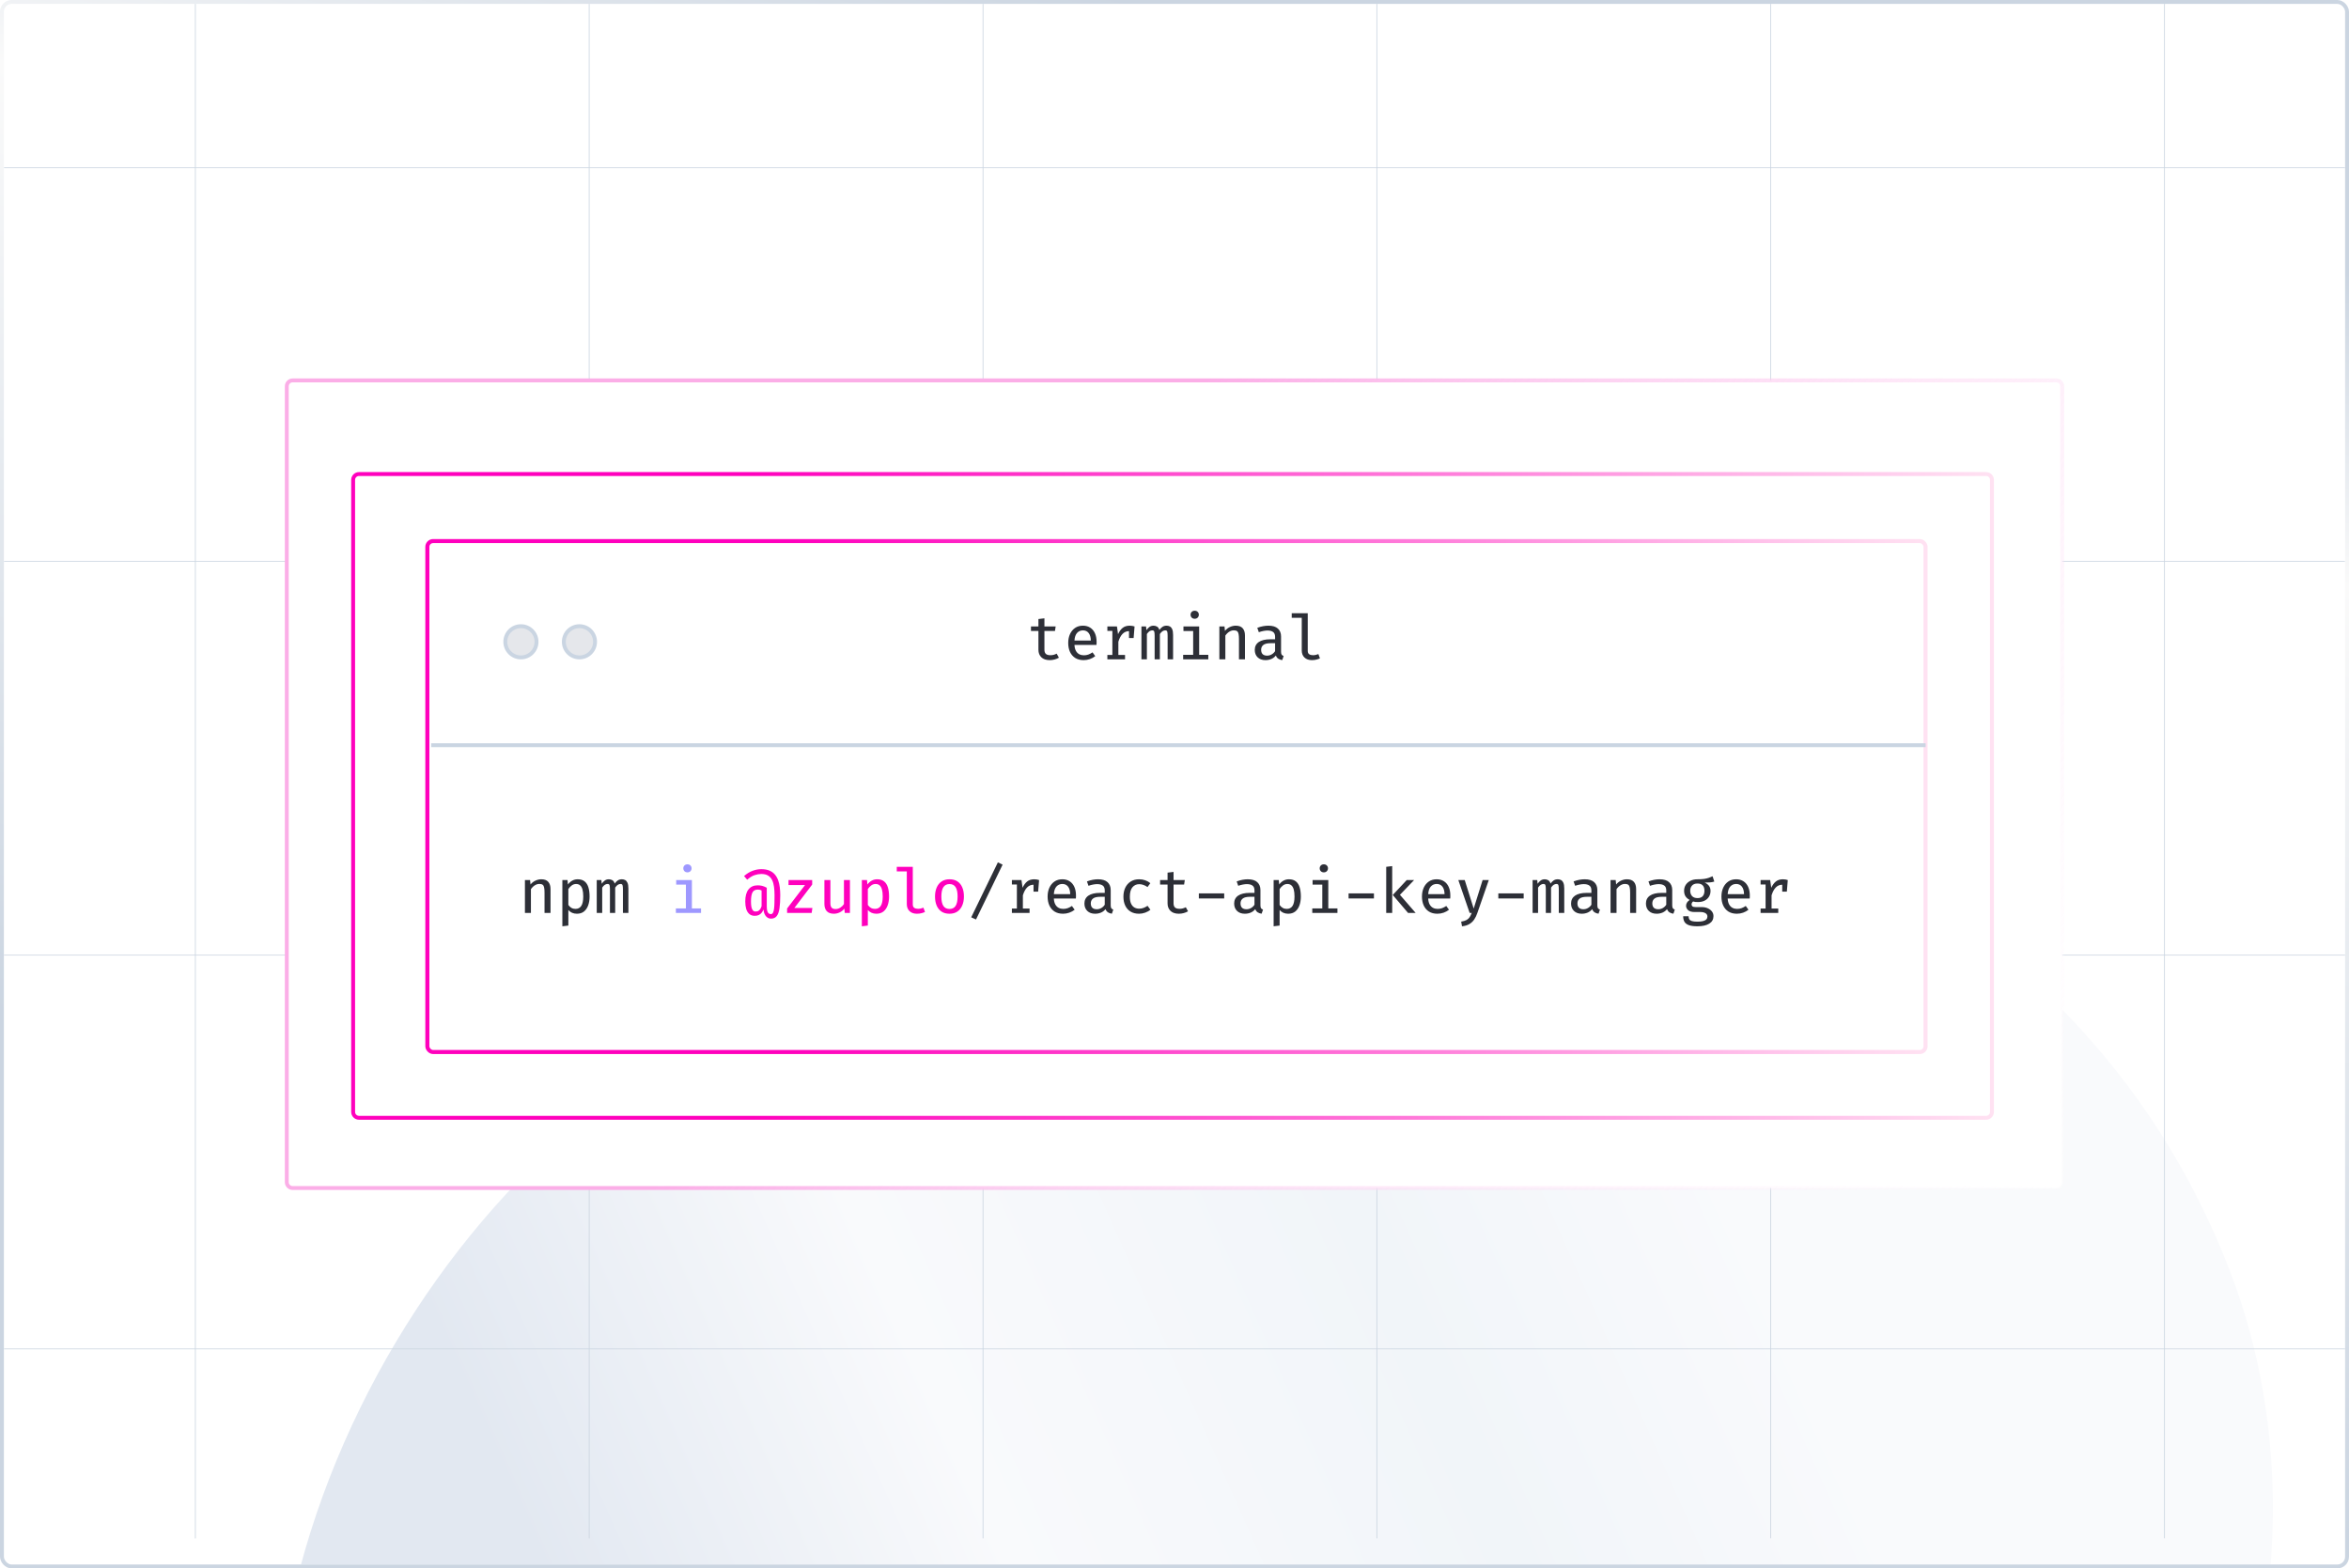<svg width="602" height="402" viewBox="0 0 602 402" fill="none" xmlns="http://www.w3.org/2000/svg">
<g clip-path="url(#clip0_3008_741)">
<rect x="1" y="1" width="600" height="400" rx="2" fill="white"/>
<g filter="url(#filter0_f_3008_741)">
<rect x="501.545" y="143" width="391.656" height="525.231" rx="195.828" transform="rotate(69.061 501.545 143)" fill="url(#paint0_linear_3008_741)"/>
</g>
<path d="M600.99 345.744H1.042" stroke="#CBD5E1" stroke-width="0.2"/>
<path d="M600.978 244.815H1.03" stroke="#CBD5E1" stroke-width="0.2"/>
<path d="M600.969 143.885H1.021" stroke="#CBD5E1" stroke-width="0.2"/>
<path d="M600.958 42.955H1.01" stroke="#CBD5E1" stroke-width="0.2"/>
<path d="M554.718 -5.564V394.264" stroke="#CBD5E1" stroke-width="0.2"/>
<path d="M453.788 -5.558V394.271" stroke="#CBD5E1" stroke-width="0.2"/>
<path d="M352.857 -5.55V394.279" stroke="#CBD5E1" stroke-width="0.2"/>
<path d="M251.928 -5.543V394.286" stroke="#CBD5E1" stroke-width="0.2"/>
<path d="M150.999 -5.536V394.292" stroke="#CBD5E1" stroke-width="0.2"/>
<path d="M50.069 -5.528V394.3" stroke="#CBD5E1" stroke-width="0.2"/>
<path d="M75 97.5L527 97.5C527.828 97.5 528.5 98.172 528.5 99V303C528.5 303.828 527.828 304.5 527 304.5H75C74.172 304.5 73.5 303.828 73.5 303L73.5 99C73.5 98.172 74.172 97.5 75 97.5Z" fill="white" stroke="url(#paint1_linear_3008_741)"/>
<g filter="url(#filter1_d_3008_741)">
<path d="M90 119C90 117.895 90.895 117 92 117L509 117C510.105 117 511 117.895 511 119V281C511 282.105 510.105 283 509 283H92C90.895 283 90 282.105 90 281L90 119Z" fill="white"/>
<path d="M92 117.5L509 117.5C509.828 117.5 510.5 118.172 510.5 119V281C510.5 281.828 509.828 282.5 509 282.5H92C91.172 282.5 90.5 281.828 90.5 281L90.5 119L90.508 118.847C90.585 118.09 91.223 117.5 92 117.5Z" stroke="url(#paint2_linear_3008_741)"/>
</g>
<g filter="url(#filter2_d_3008_741)">
<rect x="109" y="134" width="385" height="132" rx="2" fill="white"/>
<rect x="109.521" y="134.521" width="383.959" height="130.959" rx="1.479" stroke="url(#paint3_linear_3008_741)" stroke-width="1.041"/>
</g>
<path d="M110.5 191H493.5" stroke="#CAD5E2"/>
<path d="M271.376 168.568C271.077 168.76 270.717 168.912 270.296 169.024C269.875 169.141 269.453 169.2 269.032 169.2C268.093 169.2 267.373 168.955 266.872 168.464C266.376 167.973 266.128 167.336 266.128 166.552V161.72H264.216V160.568H266.128V158.664L267.664 158.48V160.568H270.544L270.368 161.72H267.664V166.536C267.664 167 267.781 167.349 268.016 167.584C268.256 167.819 268.653 167.936 269.208 167.936C269.523 167.936 269.811 167.899 270.072 167.824C270.333 167.749 270.576 167.653 270.8 167.536L271.376 168.568ZM275.362 165.304C275.394 165.923 275.519 166.429 275.738 166.824C275.956 167.213 276.242 167.501 276.594 167.688C276.946 167.869 277.335 167.96 277.762 167.96C278.183 167.96 278.57 167.896 278.922 167.768C279.274 167.64 279.631 167.453 279.994 167.208L280.69 168.176C280.295 168.491 279.839 168.741 279.322 168.928C278.804 169.109 278.268 169.2 277.714 169.2C276.871 169.2 276.154 169.016 275.562 168.648C274.975 168.275 274.527 167.757 274.218 167.096C273.914 166.435 273.762 165.667 273.762 164.792C273.762 163.944 273.914 163.187 274.218 162.52C274.527 161.853 274.962 161.328 275.522 160.944C276.082 160.56 276.748 160.368 277.522 160.368C278.247 160.368 278.871 160.536 279.394 160.872C279.922 161.208 280.327 161.688 280.61 162.312C280.892 162.931 281.034 163.672 281.034 164.536C281.034 164.68 281.031 164.819 281.026 164.952C281.02 165.085 281.012 165.203 281.002 165.304H275.362ZM277.538 161.568C276.94 161.568 276.442 161.781 276.042 162.208C275.647 162.635 275.42 163.293 275.362 164.184H279.554C279.538 163.331 279.351 162.683 278.994 162.24C278.642 161.792 278.156 161.568 277.538 161.568ZM283.796 169V167.864H285.076V161.704H283.796V160.568H286.252L286.532 162.544C286.852 161.845 287.244 161.309 287.708 160.936C288.177 160.557 288.785 160.368 289.532 160.368C289.777 160.368 289.993 160.387 290.18 160.424C290.372 160.461 290.566 160.509 290.764 160.568L290.308 161.912C290.132 161.859 289.972 161.821 289.828 161.8C289.684 161.779 289.518 161.768 289.332 161.768C288.697 161.768 288.153 161.997 287.7 162.456C287.246 162.915 286.884 163.589 286.612 164.48V167.864H288.324V169H283.796ZM289.34 163.528V161.592L289.516 160.568H290.764L290.524 163.528H289.34ZM298.981 160.368C299.275 160.368 299.547 160.432 299.797 160.56C300.048 160.688 300.251 160.923 300.405 161.264C300.56 161.6 300.637 162.088 300.637 162.728V169H299.237V162.952C299.237 162.461 299.205 162.109 299.141 161.896C299.083 161.677 298.912 161.568 298.629 161.568C298.395 161.568 298.163 161.64 297.933 161.784C297.704 161.928 297.477 162.168 297.253 162.504V169H295.909V162.952C295.909 162.461 295.877 162.109 295.813 161.896C295.755 161.677 295.584 161.568 295.301 161.568C295.061 161.568 294.827 161.64 294.597 161.784C294.373 161.928 294.149 162.168 293.925 162.504V169H292.525V160.568H293.709L293.805 161.512C294.04 161.181 294.299 160.909 294.581 160.696C294.869 160.477 295.219 160.368 295.629 160.368C295.949 160.368 296.245 160.445 296.517 160.6C296.795 160.755 296.997 161.043 297.125 161.464C297.355 161.139 297.616 160.875 297.909 160.672C298.203 160.469 298.56 160.368 298.981 160.368ZM307.319 160.568V167.832H309.663V169H303.215V167.832H305.783V161.736H303.295V160.568H307.319ZM306.175 156.536C306.495 156.536 306.751 156.635 306.943 156.832C307.14 157.029 307.239 157.269 307.239 157.552C307.239 157.845 307.14 158.093 306.943 158.296C306.751 158.493 306.495 158.592 306.175 158.592C305.86 158.592 305.604 158.493 305.407 158.296C305.215 158.093 305.119 157.845 305.119 157.552C305.119 157.269 305.215 157.029 305.407 156.832C305.604 156.635 305.86 156.536 306.175 156.536ZM312.497 169V160.568H313.817L313.929 161.704C314.275 161.272 314.697 160.941 315.193 160.712C315.694 160.483 316.193 160.368 316.689 160.368C317.499 160.368 318.097 160.589 318.481 161.032C318.865 161.469 319.057 162.08 319.057 162.864V169H317.521V163.808C317.521 163.275 317.489 162.843 317.425 162.512C317.366 162.176 317.241 161.933 317.049 161.784C316.857 161.635 316.566 161.56 316.177 161.56C315.873 161.56 315.585 161.627 315.313 161.76C315.041 161.893 314.795 162.061 314.577 162.264C314.363 162.467 314.182 162.677 314.033 162.896V169H312.497ZM328.307 167.064C328.307 167.4 328.36 167.645 328.467 167.8C328.573 167.949 328.741 168.061 328.97 168.136L328.611 169.192C328.227 169.144 327.893 169.029 327.611 168.848C327.328 168.667 327.117 168.389 326.979 168.016C326.675 168.405 326.291 168.701 325.827 168.904C325.363 169.101 324.859 169.2 324.315 169.2C323.467 169.2 322.797 168.96 322.307 168.48C321.816 168 321.571 167.368 321.571 166.584C321.571 165.704 321.912 165.029 322.595 164.56C323.283 164.091 324.269 163.856 325.555 163.856H326.779V163.216C326.779 162.635 326.605 162.221 326.259 161.976C325.917 161.731 325.44 161.608 324.827 161.608C324.549 161.608 324.219 161.643 323.835 161.712C323.451 161.781 323.043 161.891 322.611 162.04L322.219 160.92C322.741 160.723 323.24 160.581 323.715 160.496C324.195 160.411 324.643 160.368 325.059 160.368C326.147 160.368 326.96 160.616 327.499 161.112C328.037 161.603 328.307 162.277 328.307 163.136V167.064ZM324.747 168.048C325.141 168.048 325.52 167.947 325.883 167.744C326.245 167.541 326.544 167.259 326.779 166.896V164.856H325.659C324.768 164.856 324.136 165.008 323.763 165.312C323.389 165.611 323.203 166.021 323.203 166.544C323.203 167.035 323.331 167.408 323.587 167.664C323.843 167.92 324.229 168.048 324.747 168.048ZM335.148 157.176V166.824C335.148 167.229 335.274 167.517 335.524 167.688C335.775 167.853 336.098 167.936 336.492 167.936C336.743 167.936 336.98 167.909 337.204 167.856C337.428 167.803 337.652 167.733 337.876 167.648L338.276 168.744C338.042 168.861 337.748 168.965 337.396 169.056C337.044 169.152 336.647 169.2 336.204 169.2C335.415 169.2 334.786 168.979 334.316 168.536C333.847 168.093 333.612 167.485 333.612 166.712V158.344H331.044V157.176H335.148Z" fill="#2D2F37"/>
<path d="M134.528 234V225.568H135.848L135.96 226.704C136.307 226.272 136.728 225.941 137.224 225.712C137.725 225.483 138.224 225.368 138.72 225.368C139.531 225.368 140.128 225.589 140.512 226.032C140.896 226.469 141.088 227.08 141.088 227.864V234H139.552V228.808C139.552 228.275 139.52 227.843 139.456 227.512C139.397 227.176 139.272 226.933 139.08 226.784C138.888 226.635 138.597 226.56 138.208 226.56C137.904 226.56 137.616 226.627 137.344 226.76C137.072 226.893 136.827 227.061 136.608 227.264C136.395 227.467 136.213 227.677 136.064 227.896V234H134.528ZM148.042 225.368C148.788 225.368 149.386 225.552 149.834 225.92C150.282 226.283 150.604 226.795 150.802 227.456C150.999 228.112 151.098 228.885 151.098 229.776C151.098 230.629 150.978 231.389 150.738 232.056C150.498 232.723 150.138 233.248 149.658 233.632C149.178 234.011 148.575 234.2 147.85 234.2C146.938 234.2 146.207 233.88 145.658 233.24V237.232L144.122 237.416V225.568H145.442L145.554 226.704C145.868 226.272 146.239 225.941 146.666 225.712C147.092 225.483 147.551 225.368 148.042 225.368ZM147.65 226.576C147.212 226.576 146.826 226.709 146.49 226.976C146.154 227.237 145.876 227.536 145.658 227.872V231.952C145.871 232.267 146.132 232.515 146.442 232.696C146.751 232.872 147.095 232.96 147.474 232.96C148.135 232.96 148.634 232.704 148.97 232.192C149.306 231.675 149.474 230.869 149.474 229.776C149.474 229.045 149.407 228.445 149.274 227.976C149.14 227.501 148.938 227.149 148.666 226.92C148.399 226.691 148.06 226.576 147.65 226.576ZM159.388 225.368C159.681 225.368 159.953 225.432 160.204 225.56C160.454 225.688 160.657 225.923 160.812 226.264C160.966 226.6 161.043 227.088 161.043 227.728V234H159.644V227.952C159.644 227.461 159.612 227.109 159.548 226.896C159.489 226.677 159.318 226.568 159.036 226.568C158.801 226.568 158.569 226.64 158.34 226.784C158.11 226.928 157.884 227.168 157.66 227.504V234H156.316V227.952C156.316 227.461 156.284 227.109 156.22 226.896C156.161 226.677 155.99 226.568 155.708 226.568C155.468 226.568 155.233 226.64 155.004 226.784C154.78 226.928 154.556 227.168 154.332 227.504V234H152.932V225.568H154.116L154.212 226.512C154.446 226.181 154.705 225.909 154.988 225.696C155.276 225.477 155.625 225.368 156.036 225.368C156.356 225.368 156.652 225.445 156.924 225.6C157.201 225.755 157.404 226.043 157.532 226.464C157.761 226.139 158.022 225.875 158.316 225.672C158.609 225.469 158.966 225.368 159.388 225.368ZM250.133 235.672L248.901 235.12L255.733 221.032L256.949 221.616L250.133 235.672ZM259.327 234V232.864H260.607V226.704H259.327V225.568H261.783L262.063 227.544C262.383 226.845 262.775 226.309 263.239 225.936C263.708 225.557 264.316 225.368 265.063 225.368C265.308 225.368 265.524 225.387 265.711 225.424C265.903 225.461 266.097 225.509 266.295 225.568L265.839 226.912C265.663 226.859 265.503 226.821 265.359 226.8C265.215 226.779 265.049 226.768 264.863 226.768C264.228 226.768 263.684 226.997 263.231 227.456C262.777 227.915 262.415 228.589 262.143 229.48V232.864H263.855V234H259.327ZM264.871 228.528V226.592L265.047 225.568H266.295L266.055 228.528H264.871ZM270.081 230.304C270.113 230.923 270.238 231.429 270.457 231.824C270.675 232.213 270.961 232.501 271.312 232.688C271.665 232.869 272.054 232.96 272.481 232.96C272.902 232.96 273.289 232.896 273.641 232.768C273.993 232.64 274.35 232.453 274.713 232.208L275.409 233.176C275.014 233.491 274.558 233.741 274.041 233.928C273.523 234.109 272.987 234.2 272.433 234.2C271.59 234.2 270.873 234.016 270.281 233.648C269.694 233.275 269.246 232.757 268.937 232.096C268.633 231.435 268.481 230.667 268.481 229.792C268.481 228.944 268.633 228.187 268.937 227.52C269.246 226.853 269.681 226.328 270.241 225.944C270.801 225.56 271.467 225.368 272.241 225.368C272.966 225.368 273.59 225.536 274.113 225.872C274.641 226.208 275.046 226.688 275.329 227.312C275.611 227.931 275.753 228.672 275.753 229.536C275.753 229.68 275.75 229.819 275.745 229.952C275.739 230.085 275.731 230.203 275.72 230.304H270.081ZM272.257 226.568C271.659 226.568 271.161 226.781 270.761 227.208C270.366 227.635 270.139 228.293 270.081 229.184H274.273C274.257 228.331 274.07 227.683 273.713 227.24C273.361 226.792 272.875 226.568 272.257 226.568ZM284.65 232.064C284.65 232.4 284.704 232.645 284.81 232.8C284.917 232.949 285.085 233.061 285.314 233.136L284.954 234.192C284.57 234.144 284.237 234.029 283.954 233.848C283.672 233.667 283.461 233.389 283.322 233.016C283.018 233.405 282.634 233.701 282.17 233.904C281.706 234.101 281.202 234.2 280.658 234.2C279.81 234.2 279.141 233.96 278.65 233.48C278.16 233 277.914 232.368 277.914 231.584C277.914 230.704 278.256 230.029 278.938 229.56C279.626 229.091 280.613 228.856 281.898 228.856H283.122V228.216C283.122 227.635 282.949 227.221 282.602 226.976C282.261 226.731 281.784 226.608 281.17 226.608C280.893 226.608 280.562 226.643 280.178 226.712C279.794 226.781 279.386 226.891 278.954 227.04L278.562 225.92C279.085 225.723 279.584 225.581 280.058 225.496C280.538 225.411 280.986 225.368 281.402 225.368C282.49 225.368 283.304 225.616 283.842 226.112C284.381 226.603 284.65 227.277 284.65 228.136V232.064ZM281.09 233.048C281.485 233.048 281.864 232.947 282.226 232.744C282.589 232.541 282.888 232.259 283.122 231.896V229.856H282.002C281.112 229.856 280.48 230.008 280.106 230.312C279.733 230.611 279.546 231.021 279.546 231.544C279.546 232.035 279.674 232.408 279.93 232.664C280.186 232.92 280.573 233.048 281.09 233.048ZM291.948 232.904C292.359 232.904 292.74 232.835 293.092 232.696C293.449 232.557 293.783 232.381 294.092 232.168L294.828 233.168C294.46 233.483 294.015 233.733 293.492 233.92C292.969 234.107 292.447 234.2 291.924 234.2C291.076 234.2 290.351 234.019 289.748 233.656C289.151 233.293 288.695 232.784 288.38 232.128C288.065 231.472 287.908 230.704 287.908 229.824C287.908 228.971 288.065 228.208 288.38 227.536C288.7 226.864 289.161 226.336 289.764 225.952C290.367 225.563 291.095 225.368 291.948 225.368C292.503 225.368 293.017 225.453 293.492 225.624C293.972 225.789 294.412 226.035 294.812 226.36L294.084 227.36C293.737 227.12 293.388 226.939 293.036 226.816C292.684 226.688 292.324 226.624 291.956 226.624C291.252 226.624 290.676 226.885 290.228 227.408C289.78 227.931 289.556 228.736 289.556 229.824C289.556 230.549 289.657 231.139 289.86 231.592C290.068 232.045 290.353 232.379 290.716 232.592C291.079 232.8 291.489 232.904 291.948 232.904ZM304.47 233.568C304.171 233.76 303.811 233.912 303.39 234.024C302.968 234.141 302.547 234.2 302.126 234.2C301.187 234.2 300.467 233.955 299.966 233.464C299.47 232.973 299.222 232.336 299.222 231.552V226.72H297.31V225.568H299.222V223.664L300.758 223.48V225.568H303.638L303.462 226.72H300.758V231.536C300.758 232 300.875 232.349 301.11 232.584C301.35 232.819 301.747 232.936 302.302 232.936C302.616 232.936 302.904 232.899 303.166 232.824C303.427 232.749 303.67 232.653 303.894 232.536L304.47 233.568ZM307.24 230.28V228.984H313.736V230.28H307.24ZM323.025 232.064C323.025 232.4 323.079 232.645 323.185 232.8C323.292 232.949 323.46 233.061 323.689 233.136L323.329 234.192C322.945 234.144 322.612 234.029 322.329 233.848C322.047 233.667 321.836 233.389 321.697 233.016C321.393 233.405 321.009 233.701 320.545 233.904C320.081 234.101 319.577 234.2 319.033 234.2C318.185 234.2 317.516 233.96 317.025 233.48C316.535 233 316.289 232.368 316.289 231.584C316.289 230.704 316.631 230.029 317.313 229.56C318.001 229.091 318.988 228.856 320.273 228.856H321.497V228.216C321.497 227.635 321.324 227.221 320.977 226.976C320.636 226.731 320.159 226.608 319.545 226.608C319.268 226.608 318.937 226.643 318.553 226.712C318.169 226.781 317.761 226.891 317.329 227.04L316.937 225.92C317.46 225.723 317.959 225.581 318.433 225.496C318.913 225.411 319.361 225.368 319.777 225.368C320.865 225.368 321.679 225.616 322.217 226.112C322.756 226.603 323.025 227.277 323.025 228.136V232.064ZM319.465 233.048C319.86 233.048 320.239 232.947 320.601 232.744C320.964 232.541 321.263 232.259 321.497 231.896V229.856H320.377C319.487 229.856 318.855 230.008 318.481 230.312C318.108 230.611 317.921 231.021 317.921 231.544C317.921 232.035 318.049 232.408 318.305 232.664C318.561 232.92 318.948 233.048 319.465 233.048ZM330.323 225.368C331.07 225.368 331.667 225.552 332.115 225.92C332.563 226.283 332.886 226.795 333.083 227.456C333.28 228.112 333.379 228.885 333.379 229.776C333.379 230.629 333.259 231.389 333.019 232.056C332.779 232.723 332.419 233.248 331.939 233.632C331.459 234.011 330.856 234.2 330.131 234.2C329.219 234.2 328.488 233.88 327.939 233.24V237.232L326.403 237.416V225.568H327.723L327.835 226.704C328.15 226.272 328.52 225.941 328.947 225.712C329.374 225.483 329.832 225.368 330.323 225.368ZM329.931 226.576C329.494 226.576 329.107 226.709 328.771 226.976C328.435 227.237 328.158 227.536 327.939 227.872V231.952C328.152 232.267 328.414 232.515 328.723 232.696C329.032 232.872 329.376 232.96 329.755 232.96C330.416 232.96 330.915 232.704 331.251 232.192C331.587 231.675 331.755 230.869 331.755 229.776C331.755 229.045 331.688 228.445 331.555 227.976C331.422 227.501 331.219 227.149 330.947 226.92C330.68 226.691 330.342 226.576 329.931 226.576ZM340.413 225.568V232.832H342.757V234H336.309V232.832H338.877V226.736H336.389V225.568H340.413ZM339.269 221.536C339.589 221.536 339.845 221.635 340.037 221.832C340.234 222.029 340.333 222.269 340.333 222.552C340.333 222.845 340.234 223.093 340.037 223.296C339.845 223.493 339.589 223.592 339.269 223.592C338.954 223.592 338.698 223.493 338.501 223.296C338.309 223.093 338.213 222.845 338.213 222.552C338.213 222.269 338.309 222.029 338.501 221.832C338.698 221.635 338.954 221.536 339.269 221.536ZM345.615 230.28V228.984H352.111V230.28H345.615ZM362.408 225.568L358.776 229.352L362.808 234H360.864L356.936 229.392L360.512 225.568H362.408ZM356.792 221.992V234H355.256V222.176L356.792 221.992ZM366.018 230.304C366.05 230.923 366.175 231.429 366.394 231.824C366.613 232.213 366.898 232.501 367.25 232.688C367.602 232.869 367.991 232.96 368.418 232.96C368.839 232.96 369.226 232.896 369.578 232.768C369.93 232.64 370.287 232.453 370.65 232.208L371.346 233.176C370.951 233.491 370.495 233.741 369.978 233.928C369.461 234.109 368.925 234.2 368.37 234.2C367.527 234.2 366.81 234.016 366.218 233.648C365.631 233.275 365.183 232.757 364.874 232.096C364.57 231.435 364.418 230.667 364.418 229.792C364.418 228.944 364.57 228.187 364.874 227.52C365.183 226.853 365.618 226.328 366.178 225.944C366.738 225.56 367.405 225.368 368.178 225.368C368.903 225.368 369.527 225.536 370.05 225.872C370.578 226.208 370.983 226.688 371.266 227.312C371.549 227.931 371.69 228.672 371.69 229.536C371.69 229.68 371.687 229.819 371.682 229.952C371.677 230.085 371.669 230.203 371.658 230.304H366.018ZM368.194 226.568C367.597 226.568 367.098 226.781 366.698 227.208C366.303 227.635 366.077 228.293 366.018 229.184H370.21C370.194 228.331 370.007 227.683 369.65 227.24C369.298 226.792 368.813 226.568 368.194 226.568ZM381.548 225.568L378.604 234.048C378.401 234.645 378.14 235.184 377.82 235.664C377.5 236.144 377.086 236.536 376.58 236.84C376.078 237.149 375.446 237.341 374.684 237.416L374.468 236.224C375.044 236.133 375.5 235.995 375.836 235.808C376.177 235.621 376.444 235.379 376.636 235.08C376.833 234.781 377.009 234.421 377.164 234H376.644L373.74 225.568H375.38L377.676 232.88L379.964 225.568H381.548ZM383.99 230.28V228.984H390.486V230.28H383.99ZM399.231 225.368C399.525 225.368 399.797 225.432 400.047 225.56C400.298 225.688 400.501 225.923 400.655 226.264C400.81 226.6 400.887 227.088 400.887 227.728V234H399.487V227.952C399.487 227.461 399.455 227.109 399.391 226.896C399.333 226.677 399.162 226.568 398.879 226.568C398.645 226.568 398.413 226.64 398.183 226.784C397.954 226.928 397.727 227.168 397.503 227.504V234H396.159V227.952C396.159 227.461 396.127 227.109 396.063 226.896C396.005 226.677 395.834 226.568 395.551 226.568C395.311 226.568 395.077 226.64 394.847 226.784C394.623 226.928 394.399 227.168 394.175 227.504V234H392.775V225.568H393.959L394.055 226.512C394.29 226.181 394.549 225.909 394.831 225.696C395.119 225.477 395.469 225.368 395.879 225.368C396.199 225.368 396.495 225.445 396.767 225.6C397.045 225.755 397.247 226.043 397.375 226.464C397.605 226.139 397.866 225.875 398.159 225.672C398.453 225.469 398.81 225.368 399.231 225.368ZM409.369 232.064C409.369 232.4 409.422 232.645 409.529 232.8C409.636 232.949 409.804 233.061 410.033 233.136L409.673 234.192C409.289 234.144 408.956 234.029 408.673 233.848C408.39 233.667 408.18 233.389 408.041 233.016C407.737 233.405 407.353 233.701 406.889 233.904C406.425 234.101 405.921 234.2 405.377 234.2C404.529 234.2 403.86 233.96 403.369 233.48C402.878 233 402.633 232.368 402.633 231.584C402.633 230.704 402.974 230.029 403.657 229.56C404.345 229.091 405.332 228.856 406.617 228.856H407.841V228.216C407.841 227.635 407.668 227.221 407.321 226.976C406.98 226.731 406.502 226.608 405.889 226.608C405.612 226.608 405.281 226.643 404.897 226.712C404.513 226.781 404.105 226.891 403.673 227.04L403.281 225.92C403.804 225.723 404.302 225.581 404.777 225.496C405.257 225.411 405.705 225.368 406.121 225.368C407.209 225.368 408.022 225.616 408.561 226.112C409.1 226.603 409.369 227.277 409.369 228.136V232.064ZM405.809 233.048C406.204 233.048 406.582 232.947 406.945 232.744C407.308 232.541 407.606 232.259 407.841 231.896V229.856H406.721C405.83 229.856 405.198 230.008 404.825 230.312C404.452 230.611 404.265 231.021 404.265 231.544C404.265 232.035 404.393 232.408 404.649 232.664C404.905 232.92 405.292 233.048 405.809 233.048ZM412.747 234V225.568H414.067L414.179 226.704C414.525 226.272 414.947 225.941 415.443 225.712C415.944 225.483 416.443 225.368 416.939 225.368C417.749 225.368 418.347 225.589 418.731 226.032C419.115 226.469 419.307 227.08 419.307 227.864V234H417.771V228.808C417.771 228.275 417.739 227.843 417.675 227.512C417.616 227.176 417.491 226.933 417.299 226.784C417.107 226.635 416.816 226.56 416.427 226.56C416.123 226.56 415.835 226.627 415.563 226.76C415.291 226.893 415.045 227.061 414.827 227.264C414.613 227.467 414.432 227.677 414.283 227.896V234H412.747ZM428.557 232.064C428.557 232.4 428.61 232.645 428.717 232.8C428.823 232.949 428.991 233.061 429.22 233.136L428.861 234.192C428.477 234.144 428.143 234.029 427.861 233.848C427.578 233.667 427.367 233.389 427.229 233.016C426.925 233.405 426.541 233.701 426.077 233.904C425.613 234.101 425.109 234.2 424.565 234.2C423.717 234.2 423.047 233.96 422.557 233.48C422.066 233 421.821 232.368 421.821 231.584C421.821 230.704 422.162 230.029 422.845 229.56C423.533 229.091 424.519 228.856 425.805 228.856H427.029V228.216C427.029 227.635 426.855 227.221 426.509 226.976C426.167 226.731 425.69 226.608 425.077 226.608C424.799 226.608 424.469 226.643 424.085 226.712C423.701 226.781 423.293 226.891 422.861 227.04L422.469 225.92C422.991 225.723 423.49 225.581 423.965 225.496C424.445 225.411 424.893 225.368 425.309 225.368C426.397 225.368 427.21 225.616 427.749 226.112C428.287 226.603 428.557 227.277 428.557 228.136V232.064ZM424.997 233.048C425.391 233.048 425.77 232.947 426.133 232.744C426.495 232.541 426.794 232.259 427.029 231.896V229.856H425.909C425.018 229.856 424.386 230.008 424.013 230.312C423.639 230.611 423.453 231.021 423.453 231.544C423.453 232.035 423.581 232.408 423.837 232.664C424.093 232.92 424.479 233.048 424.997 233.048ZM438.894 224.592L439.342 225.952C438.99 226.064 438.612 226.136 438.206 226.168C437.806 226.2 437.364 226.216 436.878 226.216C437.374 226.44 437.748 226.728 437.998 227.08C438.249 227.432 438.374 227.853 438.374 228.344C438.374 228.899 438.244 229.392 437.982 229.824C437.726 230.256 437.356 230.595 436.87 230.84C436.39 231.085 435.812 231.208 435.134 231.208C434.868 231.208 434.641 231.197 434.454 231.176C434.273 231.149 434.094 231.109 433.918 231.056C433.801 231.136 433.702 231.245 433.622 231.384C433.548 231.523 433.51 231.669 433.51 231.824C433.51 232.011 433.585 232.171 433.734 232.304C433.884 232.432 434.174 232.496 434.606 232.496H436.102C436.684 232.496 437.201 232.597 437.654 232.8C438.113 233.003 438.473 233.277 438.734 233.624C438.996 233.971 439.126 234.365 439.126 234.808C439.126 235.645 438.769 236.288 438.054 236.736C437.34 237.189 436.326 237.416 435.014 237.416C434.086 237.416 433.356 237.32 432.822 237.128C432.294 236.936 431.918 236.651 431.694 236.272C431.476 235.893 431.366 235.419 431.366 234.848H432.75C432.75 235.163 432.812 235.421 432.934 235.624C433.057 235.827 433.281 235.979 433.606 236.08C433.932 236.181 434.401 236.232 435.014 236.232C435.622 236.232 436.113 236.181 436.486 236.08C436.86 235.979 437.134 235.829 437.31 235.632C437.486 235.435 437.574 235.195 437.574 234.912C437.574 234.539 437.406 234.253 437.07 234.056C436.734 233.859 436.305 233.76 435.782 233.76H434.302C433.545 233.76 432.988 233.6 432.63 233.28C432.278 232.955 432.102 232.581 432.102 232.16C432.102 231.883 432.18 231.613 432.334 231.352C432.494 231.091 432.726 230.861 433.03 230.664C432.54 230.403 432.177 230.083 431.942 229.704C431.713 229.325 431.598 228.864 431.598 228.32C431.598 227.739 431.742 227.227 432.03 226.784C432.324 226.341 432.729 225.995 433.246 225.744C433.764 225.493 434.358 225.368 435.03 225.368C435.729 225.368 436.3 225.336 436.742 225.272C437.19 225.203 437.577 225.112 437.902 225C438.233 224.883 438.564 224.747 438.894 224.592ZM435.038 226.456C434.409 226.456 433.94 226.632 433.63 226.984C433.321 227.331 433.166 227.776 433.166 228.32C433.166 228.869 433.324 229.32 433.638 229.672C433.953 230.019 434.43 230.192 435.07 230.192C435.636 230.192 436.068 230.029 436.366 229.704C436.665 229.373 436.814 228.907 436.814 228.304C436.814 227.696 436.665 227.237 436.366 226.928C436.068 226.613 435.625 226.456 435.038 226.456ZM442.768 230.304C442.8 230.923 442.925 231.429 443.144 231.824C443.363 232.213 443.648 232.501 444 232.688C444.352 232.869 444.741 232.96 445.168 232.96C445.589 232.96 445.976 232.896 446.328 232.768C446.68 232.64 447.037 232.453 447.4 232.208L448.096 233.176C447.701 233.491 447.245 233.741 446.728 233.928C446.211 234.109 445.675 234.2 445.12 234.2C444.277 234.2 443.56 234.016 442.968 233.648C442.381 233.275 441.933 232.757 441.624 232.096C441.32 231.435 441.168 230.667 441.168 229.792C441.168 228.944 441.32 228.187 441.624 227.52C441.933 226.853 442.368 226.328 442.928 225.944C443.488 225.56 444.155 225.368 444.928 225.368C445.653 225.368 446.277 225.536 446.8 225.872C447.328 226.208 447.733 226.688 448.016 227.312C448.299 227.931 448.44 228.672 448.44 229.536C448.44 229.68 448.437 229.819 448.432 229.952C448.427 230.085 448.419 230.203 448.408 230.304H442.768ZM444.944 226.568C444.347 226.568 443.848 226.781 443.448 227.208C443.053 227.635 442.827 228.293 442.768 229.184H446.96C446.944 228.331 446.757 227.683 446.4 227.24C446.048 226.792 445.563 226.568 444.944 226.568ZM451.202 234V232.864H452.482V226.704H451.202V225.568H453.658L453.938 227.544C454.258 226.845 454.65 226.309 455.114 225.936C455.583 225.557 456.191 225.368 456.938 225.368C457.183 225.368 457.399 225.387 457.586 225.424C457.778 225.461 457.972 225.509 458.17 225.568L457.714 226.912C457.538 226.859 457.378 226.821 457.234 226.8C457.09 226.779 456.924 226.768 456.738 226.768C456.103 226.768 455.559 226.997 455.106 227.456C454.652 227.915 454.29 228.589 454.018 229.48V232.864H455.73V234H451.202ZM456.746 228.528V226.592L456.922 225.568H458.17L457.93 228.528H456.746Z" fill="#2D2F37"/>
<path d="M177.319 225.568V232.832H179.663V234H173.215V232.832H175.783V226.736H173.295V225.568H177.319ZM176.175 221.536C176.495 221.536 176.751 221.635 176.943 221.832C177.14 222.029 177.239 222.269 177.239 222.552C177.239 222.845 177.14 223.093 176.943 223.296C176.751 223.493 176.495 223.592 176.175 223.592C175.86 223.592 175.604 223.493 175.407 223.296C175.215 223.093 175.119 222.845 175.119 222.552C175.119 222.269 175.215 222.029 175.407 221.832C175.604 221.635 175.86 221.536 176.175 221.536Z" fill="#9E98FF"/>
<path d="M195.107 222.776C195.923 222.776 196.613 222.896 197.179 223.136C197.749 223.376 198.216 223.709 198.579 224.136C198.941 224.563 199.224 225.059 199.427 225.624C199.629 226.184 199.768 226.787 199.843 227.432C199.923 228.077 199.963 228.739 199.963 229.416C199.963 230.76 199.899 231.88 199.771 232.776C199.648 233.667 199.416 234.336 199.075 234.784C198.733 235.232 198.237 235.456 197.587 235.456C197.261 235.456 196.979 235.379 196.739 235.224C196.499 235.075 196.301 234.88 196.147 234.64C195.997 234.405 195.885 234.16 195.811 233.904C195.736 233.643 195.699 233.405 195.699 233.192H195.635C195.533 233.443 195.392 233.688 195.211 233.928C195.029 234.163 194.795 234.355 194.507 234.504C194.219 234.659 193.864 234.736 193.443 234.736C192.856 234.736 192.381 234.576 192.019 234.256C191.661 233.941 191.4 233.509 191.235 232.96C191.075 232.405 190.995 231.776 190.995 231.072C190.995 229.696 191.272 228.661 191.827 227.968C192.381 227.269 193.165 226.92 194.179 226.92C194.563 226.92 194.933 226.963 195.291 227.048C195.653 227.133 196.059 227.296 196.507 227.536V232.272C196.507 232.821 196.552 233.243 196.643 233.536C196.733 233.824 196.859 234.021 197.019 234.128C197.179 234.24 197.357 234.296 197.555 234.296C197.789 234.296 197.971 234.179 198.099 233.944C198.227 233.704 198.317 233.368 198.371 232.936C198.429 232.504 198.464 231.992 198.475 231.4C198.491 230.808 198.499 230.16 198.499 229.456C198.499 228.677 198.453 227.957 198.363 227.296C198.277 226.635 198.115 226.059 197.875 225.568C197.64 225.077 197.299 224.696 196.851 224.424C196.403 224.147 195.819 224.008 195.099 224.008C194.571 224.008 194.005 224.107 193.403 224.304C192.8 224.496 192.163 224.888 191.491 225.48L190.683 224.544C191.403 223.915 192.136 223.464 192.883 223.192C193.629 222.915 194.371 222.776 195.107 222.776ZM194.227 228.008C193.544 228.008 193.077 228.261 192.827 228.768C192.581 229.275 192.459 230.043 192.459 231.072C192.459 231.589 192.493 232.04 192.562 232.424C192.637 232.808 192.76 233.107 192.931 233.32C193.107 233.528 193.347 233.632 193.651 233.632C193.997 233.632 194.272 233.552 194.475 233.392C194.677 233.232 194.832 233.045 194.939 232.832C195.045 232.613 195.125 232.427 195.179 232.272V228.232C195.024 228.152 194.872 228.096 194.723 228.064C194.573 228.027 194.408 228.008 194.227 228.008ZM203.58 232.728H208.196L208.012 234H201.716V232.856L206.316 226.848H202.084V225.568H208.148V226.72L203.58 232.728ZM212.814 225.568V231.504C212.814 232.037 212.923 232.421 213.142 232.656C213.361 232.885 213.694 233 214.142 233C214.574 233 214.985 232.875 215.374 232.624C215.763 232.373 216.067 232.075 216.286 231.728V225.568H217.822V234H216.502L216.39 232.888C216.07 233.309 215.667 233.635 215.182 233.864C214.697 234.088 214.206 234.2 213.71 234.2C212.894 234.2 212.283 233.979 211.878 233.536C211.478 233.093 211.278 232.48 211.278 231.696V225.568H212.814ZM224.792 225.368C225.538 225.368 226.136 225.552 226.584 225.92C227.032 226.283 227.354 226.795 227.552 227.456C227.749 228.112 227.848 228.885 227.848 229.776C227.848 230.629 227.728 231.389 227.488 232.056C227.248 232.723 226.888 233.248 226.408 233.632C225.928 234.011 225.325 234.2 224.6 234.2C223.688 234.2 222.957 233.88 222.408 233.24V237.232L220.872 237.416V225.568H222.192L222.304 226.704C222.618 226.272 222.989 225.941 223.416 225.712C223.842 225.483 224.301 225.368 224.792 225.368ZM224.4 226.576C223.962 226.576 223.576 226.709 223.24 226.976C222.904 227.237 222.626 227.536 222.408 227.872V231.952C222.621 232.267 222.882 232.515 223.192 232.696C223.501 232.872 223.845 232.96 224.224 232.96C224.885 232.96 225.384 232.704 225.72 232.192C226.056 231.675 226.224 230.869 226.224 229.776C226.224 229.045 226.157 228.445 226.024 227.976C225.89 227.501 225.688 227.149 225.416 226.92C225.149 226.691 224.81 226.576 224.4 226.576ZM233.93 222.176V231.824C233.93 232.229 234.055 232.517 234.306 232.688C234.556 232.853 234.879 232.936 235.274 232.936C235.524 232.936 235.762 232.909 235.986 232.856C236.21 232.803 236.434 232.733 236.658 232.648L237.058 233.744C236.823 233.861 236.53 233.965 236.178 234.056C235.826 234.152 235.428 234.2 234.986 234.2C234.196 234.2 233.567 233.979 233.098 233.536C232.628 233.093 232.394 232.485 232.394 231.712V223.344H229.826V222.176H233.93ZM243.347 225.368C244.153 225.368 244.827 225.549 245.371 225.912C245.921 226.275 246.334 226.787 246.611 227.448C246.894 228.104 247.035 228.88 247.035 229.776C247.035 230.645 246.891 231.413 246.603 232.08C246.321 232.741 245.905 233.261 245.355 233.64C244.806 234.013 244.131 234.2 243.331 234.2C242.531 234.2 241.854 234.019 241.299 233.656C240.75 233.293 240.334 232.781 240.051 232.12C239.769 231.459 239.627 230.683 239.627 229.792C239.627 228.917 239.769 228.149 240.051 227.488C240.339 226.821 240.761 226.301 241.315 225.928C241.87 225.555 242.547 225.368 243.347 225.368ZM243.347 226.592C242.654 226.592 242.131 226.853 241.779 227.376C241.427 227.893 241.251 228.699 241.251 229.792C241.251 230.875 241.425 231.677 241.771 232.2C242.118 232.717 242.638 232.976 243.331 232.976C244.025 232.976 244.545 232.717 244.891 232.2C245.238 231.677 245.411 230.869 245.411 229.776C245.411 228.688 245.238 227.885 244.891 227.368C244.55 226.851 244.035 226.592 243.347 226.592Z" fill="#FF00BD"/>
<circle cx="133.5" cy="164.5" r="4" fill="#E5E7EB" stroke="#CAD5E2"/>
<circle cx="148.5" cy="164.5" r="4" fill="#E5E7EB" stroke="#CAD5E2"/>
</g>
<rect x="0.5" y="0.5" width="601" height="401" rx="2.5" stroke="url(#paint4_linear_3008_741)"/>
<defs>
<filter id="filter0_f_3008_741" x="-132.001" y="-0.001" width="916.516" height="839.498" filterUnits="userSpaceOnUse" color-interpolation-filters="sRGB">
<feFlood flood-opacity="0" result="BackgroundImageFix"/>
<feBlend mode="normal" in="SourceGraphic" in2="BackgroundImageFix" result="shape"/>
<feGaussianBlur stdDeviation="100" result="effect1_foregroundBlur_3008_741"/>
</filter>
<filter id="filter1_d_3008_741" x="86" y="117" width="429" height="174" filterUnits="userSpaceOnUse" color-interpolation-filters="sRGB">
<feFlood flood-opacity="0" result="BackgroundImageFix"/>
<feColorMatrix in="SourceAlpha" type="matrix" values="0 0 0 0 0 0 0 0 0 0 0 0 0 0 0 0 0 0 127 0" result="hardAlpha"/>
<feOffset dy="4"/>
<feGaussianBlur stdDeviation="2"/>
<feComposite in2="hardAlpha" operator="out"/>
<feColorMatrix type="matrix" values="0 0 0 0 0.388 0 0 0 0 0.502 0 0 0 0 0.663 0 0 0 0.15 0"/>
<feBlend mode="normal" in2="BackgroundImageFix" result="effect1_dropShadow_3008_741"/>
<feBlend mode="normal" in="SourceGraphic" in2="effect1_dropShadow_3008_741" result="shape"/>
</filter>
<filter id="filter2_d_3008_741" x="104.836" y="134" width="393.328" height="140.328" filterUnits="userSpaceOnUse" color-interpolation-filters="sRGB">
<feFlood flood-opacity="0" result="BackgroundImageFix"/>
<feColorMatrix in="SourceAlpha" type="matrix" values="0 0 0 0 0 0 0 0 0 0 0 0 0 0 0 0 0 0 127 0" result="hardAlpha"/>
<feOffset dy="4.164"/>
<feGaussianBlur stdDeviation="2.082"/>
<feComposite in2="hardAlpha" operator="out"/>
<feColorMatrix type="matrix" values="0 0 0 0 0.388 0 0 0 0 0.502 0 0 0 0 0.663 0 0 0 0.15 0"/>
<feBlend mode="normal" in2="BackgroundImageFix" result="effect1_dropShadow_3008_741"/>
<feBlend mode="normal" in="SourceGraphic" in2="effect1_dropShadow_3008_741" result="shape"/>
</filter>
<linearGradient id="paint0_linear_3008_741" x1="660.164" y1="253.614" x2="677.103" y2="570.988" gradientUnits="userSpaceOnUse">
<stop stop-color="#F9FAFC"/>
<stop offset="0.279" stop-color="#F1F5F9"/>
<stop offset="0.654" stop-color="#F9FAFC"/>
<stop offset="1" stop-color="#E2E8F1"/>
</linearGradient>
<linearGradient id="paint1_linear_3008_741" x1="194.048" y1="265.718" x2="444.504" y2="437.235" gradientUnits="userSpaceOnUse">
<stop stop-color="#FBAEE7"/>
<stop offset="1" stop-color="white" stop-opacity="0.1"/>
</linearGradient>
<linearGradient id="paint2_linear_3008_741" x1="191.464" y1="200" x2="511" y2="200" gradientUnits="userSpaceOnUse">
<stop stop-color="#FF00BD"/>
<stop offset="1" stop-color="#FFE2F2"/>
</linearGradient>
<linearGradient id="paint3_linear_3008_741" x1="201.788" y1="200" x2="494" y2="200" gradientUnits="userSpaceOnUse">
<stop stop-color="#FF00BD"/>
<stop offset="1" stop-color="#FFE2F2"/>
</linearGradient>
<linearGradient id="paint4_linear_3008_741" x1="301" y1="1" x2="218.5" y2="371" gradientUnits="userSpaceOnUse">
<stop offset="0.005" stop-color="#CBD5E1"/>
<stop offset="0.212" stop-color="#FAFAFA"/>
<stop offset="0.841" stop-color="#CBD5E1"/>
</linearGradient>
<clipPath id="clip0_3008_741">
<rect x="1" y="1" width="600" height="400" rx="2" fill="white"/>
</clipPath>
</defs>
</svg>
